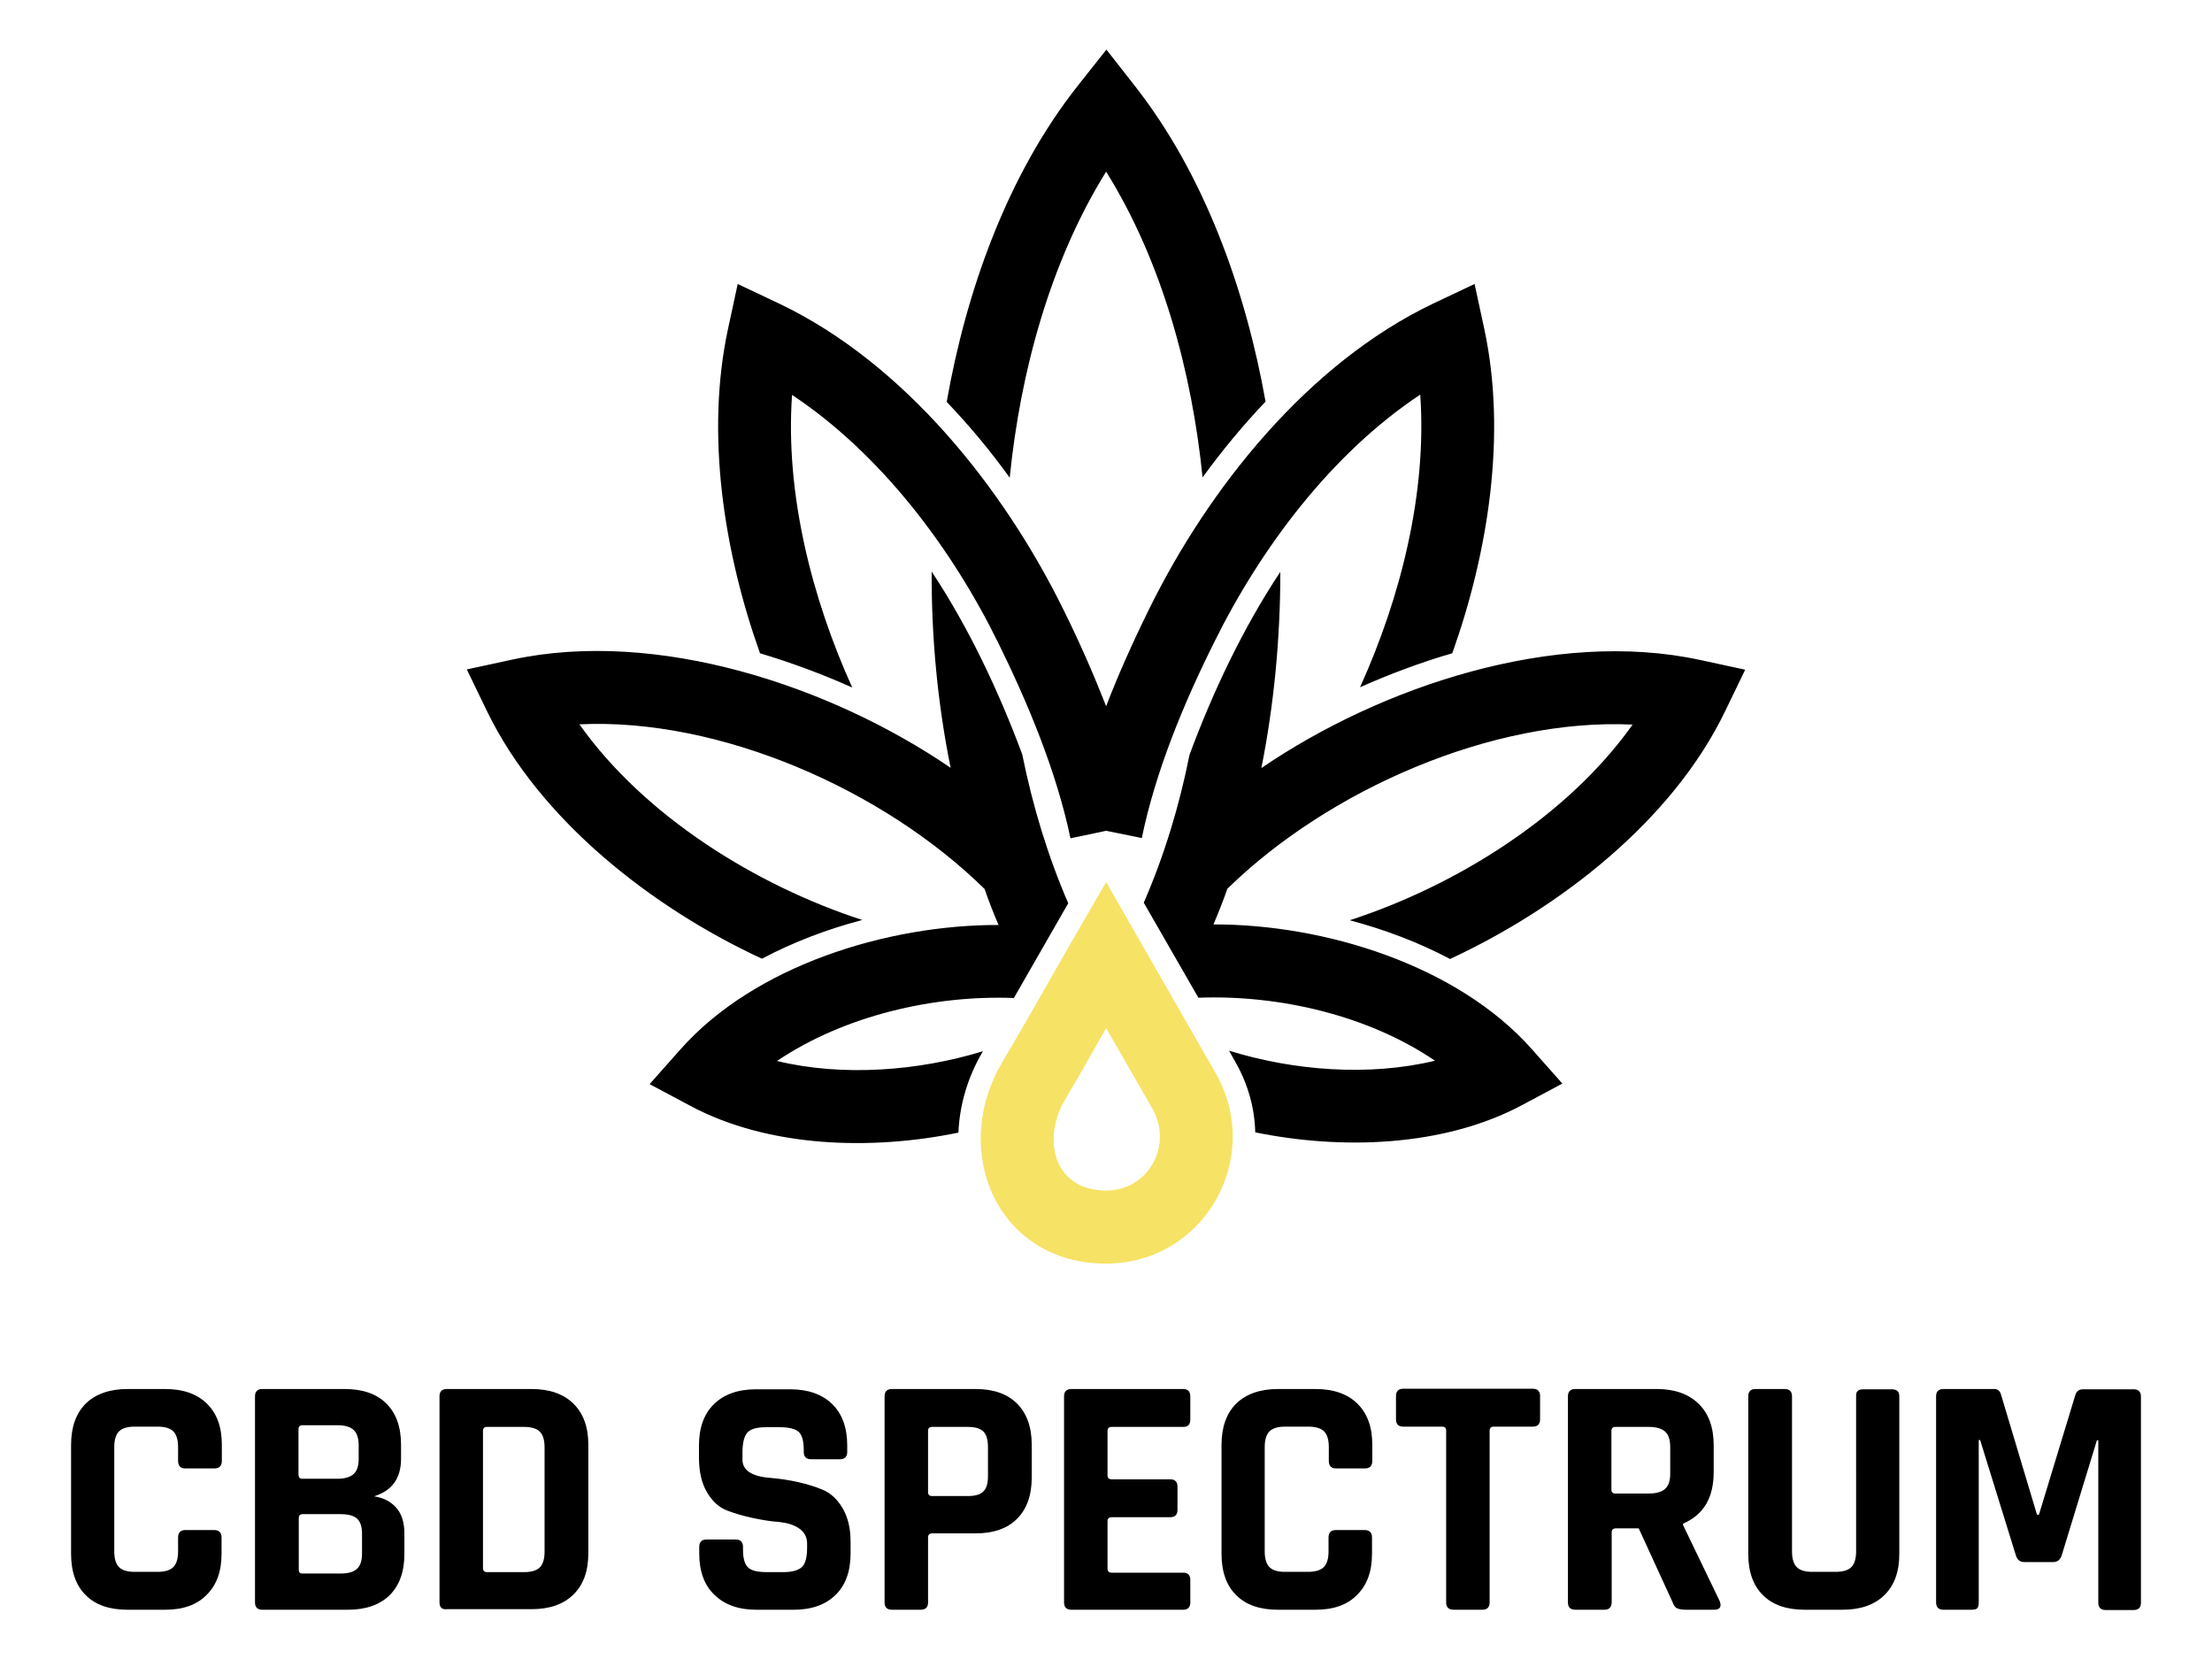 <?xml version="1.0" encoding="utf-8"?>
<!-- Generator: Adobe Illustrator 26.3.1, SVG Export Plug-In . SVG Version: 6.00 Build 0)  -->
<svg version="1.1" id="Layer_1" xmlns="http://www.w3.org/2000/svg" xmlns:xlink="http://www.w3.org/1999/xlink" x="0px" y="0px"
	 viewBox="0 0 793.7 595.3" style="enable-background:new 0 0 793.7 595.3;" xml:space="preserve">
<style type="text/css">
	.st0{display:none;fill:#FFFFFF;}
	.st1{fill:#F6E265;}
</style>
<rect class="st0" width="793.7" height="595.3"/>
<g>
	<g>
		<path d="M59.2,577.6H45.8c-6.5,0-11.5-1.7-15-5.2c-3.5-3.4-5.3-8.4-5.3-14.9v-39c0-6.5,1.8-11.4,5.3-14.9c3.5-3.4,8.5-5.2,15-5.2
			h13.4c6.4,0,11.4,1.7,15,5.2s5.4,8.4,5.4,14.8v5.8c0,1.8-0.9,2.7-2.7,2.7H66.5c-1.7,0-2.6-0.9-2.6-2.7v-5c0-2.6-0.6-4.5-1.7-5.6
			c-1.1-1.1-3-1.7-5.6-1.7h-8.4c-2.5,0-4.4,0.6-5.5,1.7c-1.1,1.1-1.7,3-1.7,5.6v37.5c0,2.6,0.6,4.5,1.7,5.6c1.1,1.1,2.9,1.7,5.5,1.7
			h8.4c2.6,0,4.5-0.6,5.6-1.7c1.1-1.1,1.7-3,1.7-5.6v-5c0-1.8,0.9-2.7,2.6-2.7h10.3c1.8,0,2.7,0.9,2.7,2.7v5.8
			c0,6.4-1.8,11.3-5.4,14.8C70.6,575.9,65.6,577.6,59.2,577.6z"/>
		<path d="M91.5,575v-74c0-1.7,0.9-2.6,2.6-2.6h29.5c6.5,0,11.5,1.7,15,5.2c3.5,3.4,5.3,8.4,5.3,14.8v5c0,7-3.2,11.5-9.7,13.5
			c3.3,0.5,5.9,1.8,7.9,4s3,5.3,3,9.3v7.4c0,6.4-1.8,11.3-5.3,14.8c-3.5,3.4-8.5,5.2-14.9,5.2H94.1C92.4,577.6,91.5,576.7,91.5,575z
			 M108.5,530.6h12.6c2.6,0,4.6-0.6,5.8-1.7c1.2-1.1,1.8-2.9,1.8-5.5v-4.8c0-2.5-0.6-4.4-1.8-5.5c-1.2-1.1-3.1-1.7-5.7-1.7h-12.7
			c-0.9,0-1.4,0.5-1.4,1.4v16.4C107.2,530.2,107.6,530.6,108.5,530.6z M108.5,564.6h13.8c2.7,0,4.7-0.6,5.8-1.7
			c1.2-1.1,1.8-2.9,1.8-5.5v-7.1c0-2.5-0.6-4.3-1.8-5.4c-1.2-1.1-3.2-1.6-6-1.6h-13.5c-0.9,0-1.4,0.5-1.4,1.4v18.6
			C107.2,564.1,107.6,564.6,108.5,564.6z"/>
		<path d="M157.7,575v-74c0-1.7,0.9-2.6,2.6-2.6h30.4c6.4,0,11.4,1.7,15,5.2s5.4,8.4,5.4,14.8v39c0,6.4-1.8,11.3-5.4,14.8
			c-3.6,3.5-8.6,5.2-15,5.2h-30.4C158.6,577.6,157.7,576.7,157.7,575z M174.7,564.1h13.4c2.6,0,4.5-0.6,5.6-1.7
			c1.1-1.1,1.7-3,1.7-5.6v-37.5c0-2.6-0.6-4.5-1.7-5.6c-1.1-1.1-3-1.7-5.6-1.7h-13.4c-0.9,0-1.4,0.5-1.4,1.4v49.3
			C173.3,563.6,173.8,564.1,174.7,564.1z"/>
		<path d="M250.9,557.4V555c0-1.7,0.9-2.6,2.6-2.6H264c1.7,0,2.6,0.9,2.6,2.6v1c0,3.1,0.6,5.3,1.8,6.4c1.2,1.2,3.5,1.7,6.8,1.7h5.8
			c3.2,0,5.4-0.6,6.7-1.8c1.3-1.2,1.9-3.5,1.9-6.9v-1.5c0-2.4-1-4.2-2.9-5.5s-4.3-2-7.2-2.3c-2.9-0.2-6-0.7-9.3-1.4
			s-6.4-1.6-9.3-2.7c-2.9-1.1-5.3-3.3-7.2-6.5s-2.9-7.4-2.9-12.5v-4.3c0-6.4,1.8-11.4,5.4-14.9s8.6-5.3,15-5.3h12.3
			c6.5,0,11.5,1.8,15.1,5.3s5.4,8.5,5.4,14.9v2.3c0,1.7-0.9,2.6-2.6,2.6H291c-1.7,0-2.6-0.9-2.6-2.6v-0.7c0-3.2-0.6-5.4-1.8-6.5
			c-1.2-1.1-3.5-1.7-6.8-1.7H275c-3.4,0-5.6,0.6-6.8,1.9c-1.2,1.3-1.8,3.8-1.8,7.4v2.3c0,3.9,3.4,6.1,10.1,6.6
			c7,0.6,13.2,2,18.6,4.2c2.9,1.2,5.3,3.4,7.2,6.6c1.9,3.2,2.9,7.2,2.9,12.1v4.2c0,6.4-1.8,11.4-5.4,14.9s-8.6,5.3-15,5.3h-13.4
			c-6.4,0-11.4-1.8-15-5.3C252.7,568.8,250.9,563.8,250.9,557.4z"/>
		<path d="M330.4,577.6H320c-1.7,0-2.6-0.9-2.6-2.6v-74c0-1.7,0.9-2.6,2.6-2.6h30c6.4,0,11.4,1.7,14.9,5.2s5.3,8.4,5.3,14.8v11.8
			c0,6.4-1.8,11.3-5.3,14.8s-8.5,5.2-14.9,5.2h-15.5c-1,0-1.5,0.5-1.5,1.4V575C333,576.7,332.1,577.6,330.4,577.6z M334.4,536.8h13
			c2.6,0,4.5-0.6,5.5-1.7c1.1-1.1,1.6-2.9,1.6-5.5v-10.3c0-2.6-0.5-4.5-1.6-5.6s-2.9-1.7-5.5-1.7h-13c-0.9,0-1.4,0.5-1.4,1.4v22
			C333,536.3,333.5,536.8,334.4,536.8z"/>
		<path d="M424.6,577.6h-40.2c-1.7,0-2.6-0.9-2.6-2.6v-74c0-1.7,0.9-2.6,2.6-2.6h40.2c1.6,0,2.5,0.9,2.5,2.6v8.4
			c0,1.7-0.8,2.6-2.5,2.6h-25.7c-1,0-1.5,0.5-1.5,1.4v16c0,0.9,0.5,1.4,1.5,1.4h21c1.7,0,2.6,0.9,2.6,2.6v8.4c0,1.7-0.9,2.6-2.6,2.6
			h-21c-1,0-1.5,0.5-1.5,1.4v17.1c0,0.9,0.5,1.4,1.5,1.4h25.7c1.6,0,2.5,0.9,2.5,2.6v8.4C427,576.7,426.2,577.6,424.6,577.6z"/>
		<path d="M472,577.6h-13.4c-6.5,0-11.5-1.7-15-5.2c-3.5-3.4-5.3-8.4-5.3-14.9v-39c0-6.5,1.8-11.4,5.3-14.9c3.5-3.4,8.5-5.2,15-5.2
			H472c6.4,0,11.4,1.7,15,5.2s5.4,8.4,5.4,14.8v5.8c0,1.8-0.9,2.7-2.7,2.7h-10.3c-1.7,0-2.6-0.9-2.6-2.7v-5c0-2.6-0.6-4.5-1.7-5.6
			s-3-1.7-5.6-1.7H461c-2.5,0-4.4,0.6-5.5,1.7c-1.1,1.1-1.7,3-1.7,5.6v37.5c0,2.6,0.6,4.5,1.7,5.6s2.9,1.7,5.5,1.7h8.4
			c2.6,0,4.5-0.6,5.6-1.7c1.1-1.1,1.7-3,1.7-5.6v-5c0-1.8,0.9-2.7,2.6-2.7h10.3c1.8,0,2.7,0.9,2.7,2.7v5.8c0,6.4-1.8,11.3-5.4,14.8
			C483.4,575.9,478.4,577.6,472,577.6z"/>
		<path d="M531.9,577.6h-10.3c-1.8,0-2.7-0.9-2.7-2.6v-61.7c0-0.9-0.5-1.4-1.4-1.4h-14c-1.7,0-2.6-0.9-2.6-2.6v-8.4
			c0-1.7,0.9-2.6,2.6-2.6H550c1.7,0,2.6,0.9,2.6,2.6v8.4c0,1.7-0.9,2.6-2.6,2.6h-14c-1,0-1.5,0.5-1.5,1.4V575
			C534.5,576.7,533.6,577.6,531.9,577.6z"/>
		<path d="M575.7,577.6h-10.5c-1.7,0-2.6-0.9-2.6-2.6v-74c0-1.7,0.9-2.6,2.6-2.6h29.3c6.4,0,11.4,1.8,15,5.3s5.4,8.5,5.4,14.9v9.6
			c0,9.3-3.7,15.4-11,18.5v0.5l13.2,27.4c0.7,2,0,3-2.1,3h-10c-1.5,0-2.5-0.2-3.2-0.5s-1.2-1-1.6-2.1L588,548.4h-8.2
			c-1,0-1.5,0.5-1.5,1.4V575C578.2,576.7,577.4,577.6,575.7,577.6z M579.6,535.9h12.1c2.6,0,4.6-0.6,5.8-1.7
			c1.2-1.1,1.8-2.9,1.8-5.4v-9.6c0-2.5-0.6-4.4-1.8-5.5s-3.2-1.7-5.8-1.7h-12.1c-0.9,0-1.4,0.5-1.4,1.4v21.2
			C578.2,535.4,578.7,535.9,579.6,535.9z"/>
		<path d="M668.5,498.5h10.3c1.8,0,2.7,0.8,2.7,2.5v56.6c0,6.4-1.8,11.3-5.4,14.8c-3.6,3.5-8.6,5.2-15,5.2h-13.5
			c-6.5,0-11.5-1.7-15-5.2c-3.5-3.4-5.3-8.4-5.3-14.9V501c0-1.7,0.9-2.6,2.6-2.6h10.5c1.7,0,2.6,0.9,2.6,2.6v55.7
			c0,2.6,0.6,4.5,1.7,5.6c1.1,1.1,2.9,1.7,5.5,1.7h8.5c2.6,0,4.5-0.6,5.6-1.7c1.1-1.1,1.7-3,1.7-5.6V501
			C665.9,499.3,666.7,498.5,668.5,498.5z"/>
		<path d="M747.4,498.5h18.2c1.7,0,2.6,0.9,2.6,2.6v74c0,1.7-0.9,2.6-2.6,2.6h-10.1c-1.7,0-2.6-0.9-2.6-2.6v-58.3h-0.5L739.8,558
			c-0.5,1.6-1.5,2.5-3.1,2.5h-10.3c-1.6,0-2.6-0.8-3.1-2.5l-12.8-41.3H710V575c0,1-0.2,1.7-0.5,2c-0.3,0.4-1,0.6-2.1,0.6h-10.1
			c-1.7,0-2.6-0.9-2.6-2.6v-74c0-1.7,0.9-2.6,2.6-2.6h18.3c1.1,0,1.9,0.6,2.3,1.7l13,43.4h0.7l13.2-43.4
			C745.3,499.1,746.1,498.5,747.4,498.5z"/>
	</g>
</g>
<path d="M435.4,331.7c39.8-0.1,87.5,14.6,114.2,44.7l11,12.4l-14.6,7.8c-28.2,15-64.8,16-95.6,9.7c-0.2-8.5-2.5-17.2-7.2-25.4
	L441,377c23.2,7.2,50.3,9.3,73.9,3.6c-24-16.3-56-23.7-84.9-22.6l-19.6-34.1c7.4-17,12.8-34.9,16.4-53c8.3-22.5,19.3-45.7,32.6-65.7
	c0,23.6-2.2,47.3-6.8,70.4c42.9-29.3,105.2-50.1,157.4-38.8l16.2,3.5l-7.2,14.9c-19,39.4-59.5,70.7-98.7,88.9
	c-11.3-6-23.6-10.6-36-13.9c38.2-12.4,78.2-37.3,101.5-70.2c-50.2-2.4-109,23.3-145.4,58.9C438.9,323.2,437.2,327.5,435.4,331.7
	L435.4,331.7z M409.7,300.7l-12.8-2.6l-12.8,2.7c-5-23.9-15.2-48.4-26-70.3c-16.6-33.8-42.1-67.7-73.9-88.8
	c-2.5,35.3,7.1,73,21.6,105c-10.7-4.8-21.8-8.9-33.1-12.3c-12.9-36.2-19.6-78.5-11.5-116.3l3.5-16.2l15,7.1
	c44.8,21.4,80.4,66.1,101.9,109.8c6.1,12.3,11.1,23.9,15.3,34.6c4.1-10.7,9.2-22.2,15.3-34.6c21.5-43.8,57.2-88.4,101.9-109.8
	l15-7.1l3.5,16.2c8.1,37.8,1.4,80.1-11.5,116.3c-11.4,3.3-22.5,7.5-33.1,12.2c14.5-32,24.1-69.7,21.6-105
	c-31.8,21.1-57.2,55-73.9,88.8C424.8,252.2,414.6,276.8,409.7,300.7L409.7,300.7z M407.1,30.7c25.1,31.9,39.9,73.5,47,113.4
	c-8.1,8.5-15.7,17.7-22.6,27.2c-3.8-37.7-14.5-77.5-34.6-109.7c-20.1,32.3-30.8,72-34.6,109.8c-6.9-9.6-14.5-18.7-22.6-27.2
	c7-39.9,21.8-81.5,47-113.4l10.3-13L407.1,30.7L407.1,30.7z M207.9,259.9c23.3,32.9,63.3,57.8,101.5,70.2
	c-12.5,3.3-24.7,7.9-36,13.9c-39.1-18.1-79.6-49.5-98.7-88.9l-7.2-14.9l16.2-3.5c52.2-11.3,114.5,9.5,157.4,38.8
	c-4.7-23.2-6.9-46.8-6.8-70.4c13.2,19.9,24.2,43.2,32.5,65.6c3.7,18.3,9.1,36.3,16.5,53.4c-6.5,11.3-13,22.7-19.5,34
	c-28.9-1.1-61,6.4-85,22.6c23.6,5.7,50.7,3.6,73.9-3.5c-5.6,9.4-8.4,19.5-8.8,29.2c-31,6.4-67.9,5.5-96.2-9.6l-14.6-7.8l11-12.4
	c26.7-30.2,74.4-44.8,114.2-44.7c-1.8-4.2-3.5-8.5-5-12.9C316.9,283.2,258.1,257.5,207.9,259.9L207.9,259.9z"/>
<path class="st1" d="M436.1,384.9l-27.9-48.7l-11.3-19.7l-11.4,19.7c-8.6,14.9-17,30-25.8,44.8c-19.2,32.4-1.5,72.4,37.1,72.4
	C432.2,453.4,453.6,415.3,436.1,384.9z M396.9,427.2c-18.7,0-23.3-18.3-14.6-32.9c5-8.3,9.7-16.9,14.6-25.4l16.6,28.9
	C421,411,412,427.2,396.9,427.2z"/>
<rect x="353.9" y="665.8" class="st0" width="793.7" height="595.3"/>
</svg>
